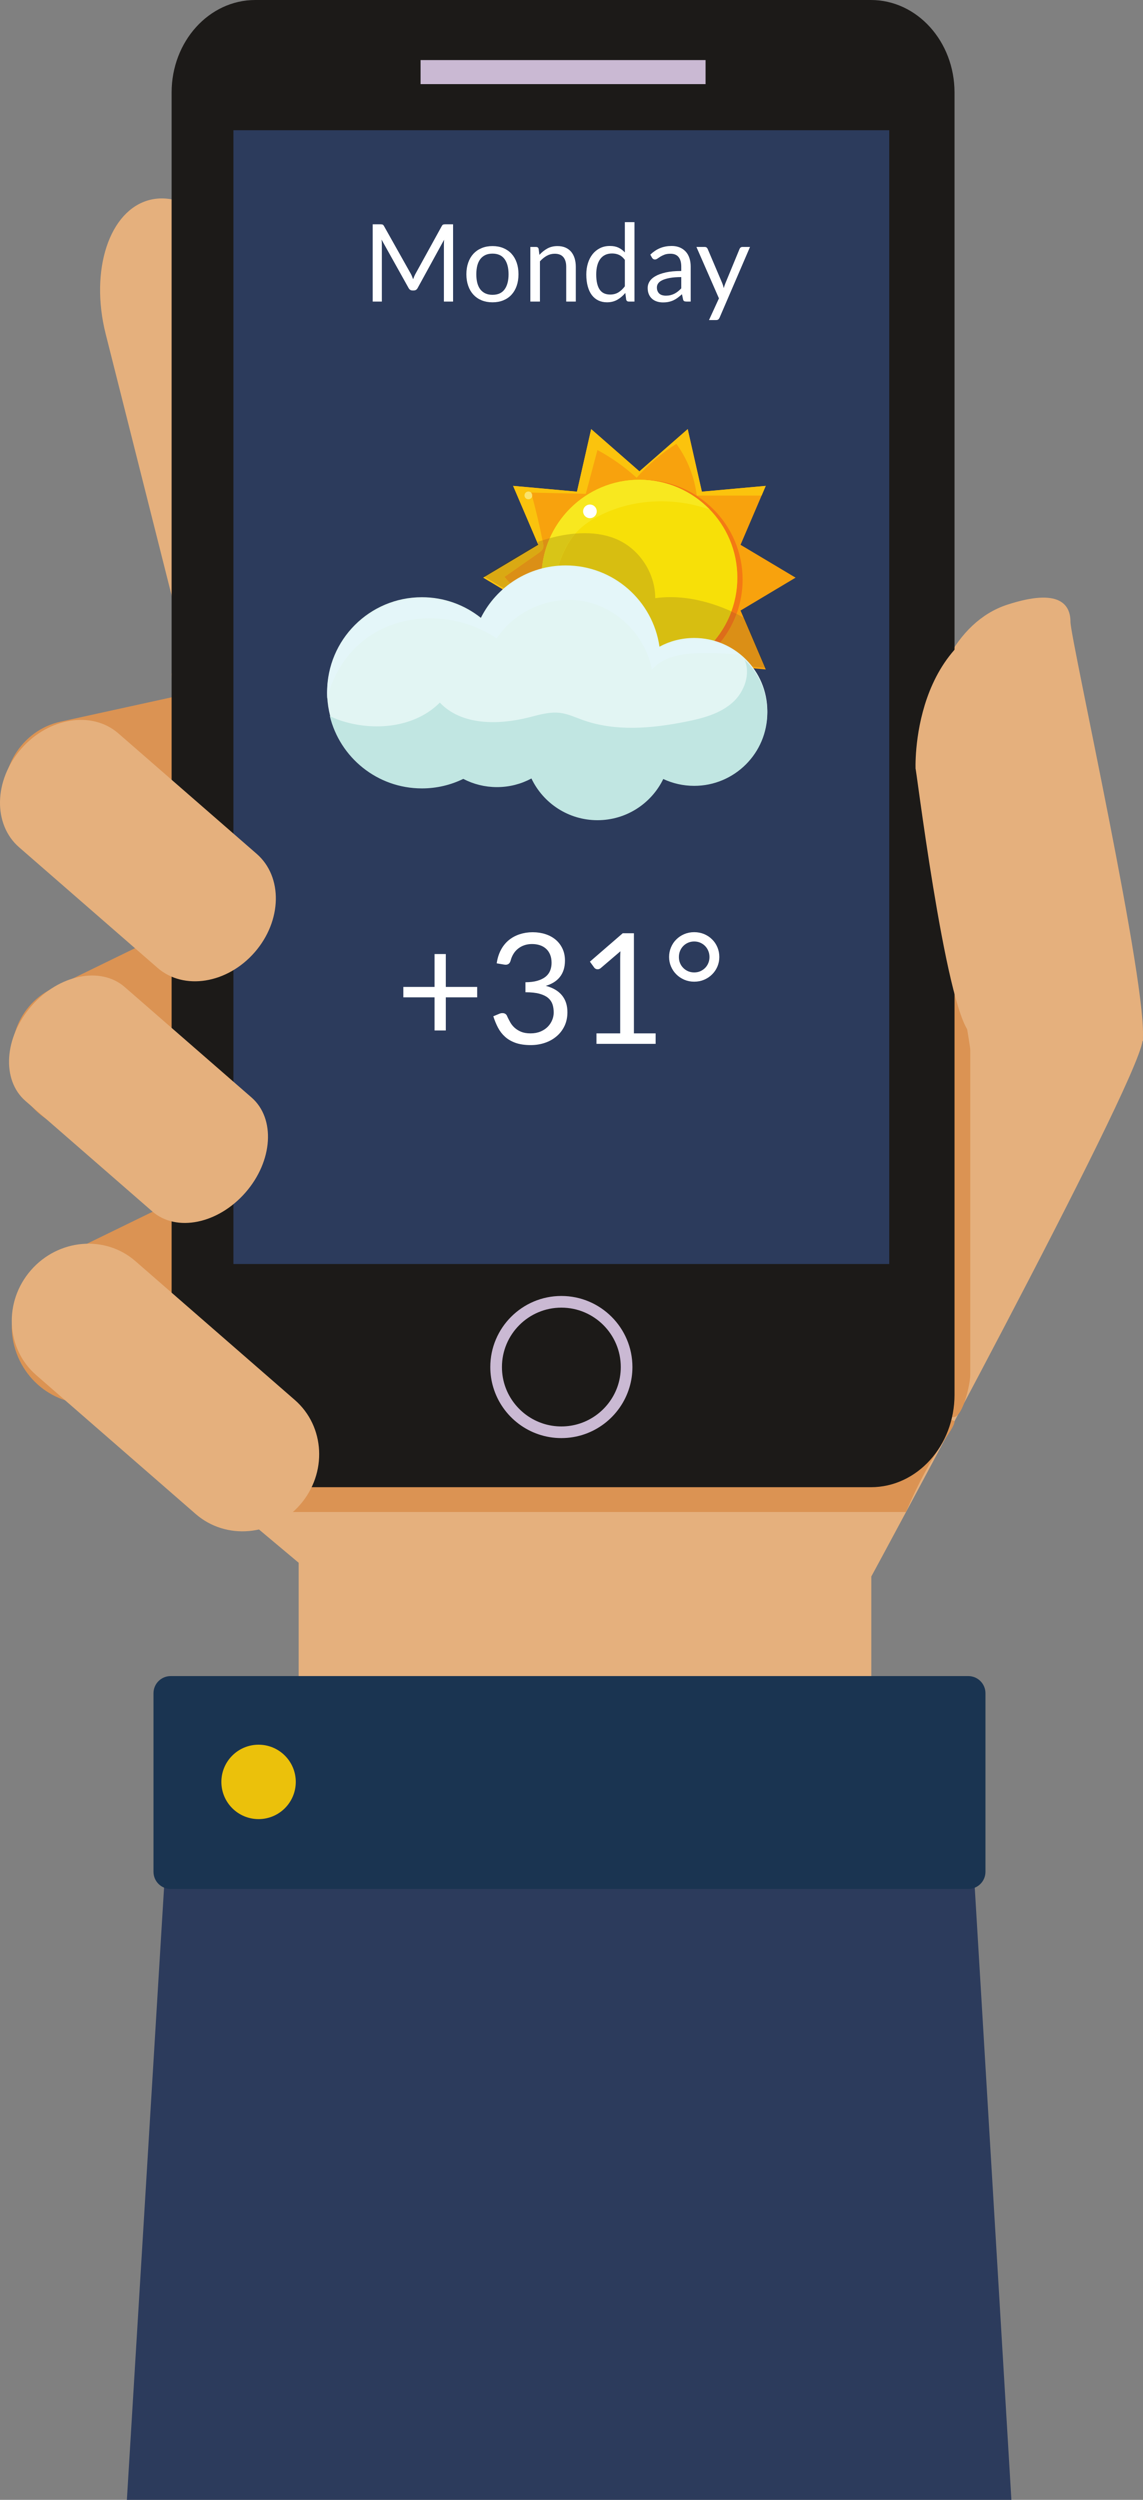 <?xml version="1.0" encoding="UTF-8"?><svg xmlns="http://www.w3.org/2000/svg" height="811.34pt" version="1.1" viewBox="0 0 370.97 811.34" width="370.97pt">
 <rect x="0" y="0" width="370.97" height="811.34" fill="#808080" stroke="none"/>
 <defs>
  <clipPath id="clip1">
   <path d="m55 193h315.97v351h-315.97z"/>
  </clipPath>
  <clipPath id="clip2">
   <path d="m41 568h288v243.34h-288z"/>
  </clipPath>
  <clipPath id="clip3">
   <path d="m297 197h73.97v145h-73.97z"/>
  </clipPath>
  <clipPath id="clip4">
   <path d="m207 155h35v45h-35z"/>
  </clipPath>
  <clipPath id="clip5">
   <path d="m239.06 199.23c-0.55-0.28-1.11-0.55-1.68-0.81 1.25-3.41 1.93-7.09 1.93-10.94 0-17.36-13.92-31.46-31.2-31.77h-0.06-0.05-0.05c0.15-0.01 0.29-0.01 0.43-0.01 18.02 0 32.64 14.53 32.64 32.44 0 3.9-0.7 7.63-1.96 11.09"/>
  </clipPath>
 </defs>
 <g id="surface1">
  <g clip-path="url(#clip1)">
   <path d="m282.79 543.98v-32.32s85.81-158.25 88.04-173.86c2.23-15.6-23.4-130.39-23.4-135.96s-3.48-11.15-20.55-5.57c-17.08 5.57-26.26 26.74-25.15 44.58 1.12 17.83 8.07 93.79 8.07 93.79l-217.58-107.17-36.521-8.92 11.996 191.69v72.44l29.239 24.52v36.78h185.86" fill="#e5b07d"/>
  </g>
  <g><path d="m109.39 205.61c5.23 20.73-1.18 40.22-14.312 43.53-13.129 3.31-28.012-10.81-33.238-31.54l-27.535-109.19c-5.227-20.726 1.179-40.219 14.312-43.531 13.129-3.309 28.012 10.809 33.238 31.539l27.535 109.19" fill="#e5b07d"/></g>
  <g><path d="m38.348 453.28c-11.711 5.72-26.024 0.47-31.957-11.69-5.934-12.18-1.243-26.68 10.472-32.39l61.715-30.08c11.719-5.71 26.032-0.47 31.962 11.7s1.24 26.67-10.47 32.38l-61.722 30.08" fill="#db9353"/></g>
  <g><path d="m38.348 364.96c-11.711 5.7-26.024 0.47-31.957-11.71-5.934-12.17-1.243-26.67 10.472-32.37l61.715-30.09c11.719-5.71 26.032-0.47 31.962 11.7s1.24 26.67-10.47 32.38l-61.722 30.09" fill="#db9353"/></g>
  <g><path d="m30.18 282.1c-12.735 2.79-25.403-5.67-28.305-18.9-2.898-13.22 5.074-26.21 17.813-28.99l67.062-14.7c12.734-2.79 25.4 5.67 28.3 18.9s-5.07 26.21-17.808 29l-67.062 14.69" fill="#db9353"/></g>
  <g clip-path="url(#clip2)">
   <path d="m328.26 811.34h-287.08l10.226-168.49 1.84-30.2 2.352-38.58c0-3.08 2.687-5.57 6.019-5.57h246.43c3.32 0 6.01 2.49 6.01 5.57l2.31 38.6 1.81 30.18 10.08 168.49" fill="#2c3b5c"/>
  </g>
  <g><path d="m319.84 607.5c0 3.08-2.5 5.57-5.57 5.57h-258.88c-3.078 0-5.574-2.49-5.574-5.57v-57.95c0-3.08 2.496-5.57 5.575-5.57h258.88c3.07 0 5.57 2.49 5.57 5.57v57.95" fill="#1a3451"/></g>
  <g><path d="m95.996 578.32c0 6.68-5.406 12.08-12.074 12.08s-12.074-5.4-12.074-12.08c0-6.66 5.406-12.07 12.074-12.07s12.074 5.41 12.074 12.07" fill="#ebc10b"/></g>
  <g><path d="m309.8 461.25c0 2.99-7.25 9.27-15.73 29.48h-216.82c-2.984 0-5.402-2.43-5.402-5.41v-29.59c0-2.99 2.418-5.41 5.406-5.41h214.48c2.99 0 5.41 2.42 5.41 5.41l12.66 5.52" fill="#db9353"/></g>
  <g><path d="m314.91 446.2c0 2.99-2.42 13.72-5.41 13.72h-6.95c-3 0-5.41-10.73-5.41-13.72v-105.42c0-2.99-9.95-84.65-6.96-84.65h6.96c2.98 0 17.77 81.66 17.77 84.65v105.42" fill="#db9353"/></g>
  <g><path d="m309.8 452.66c0 16.58-12.16 30.02-27.15 30.02h-199.8c-15.002 0-27.151-13.44-27.151-30.02v-422.64c0-16.579 12.149-30.02 27.149-30.02h199.8c14.99 0 27.15 13.441 27.15 30.02v422.64" fill="#1c1a18"/></g>
  <g><path d="m75.758 410.24h212.86v-367.97h-212.86z" fill="#2c3b5c"/></g>
  <g><path d="m229 27.301h-92.5v-7.801h92.5v7.801" fill="#cab9d3"/></g>
  <g><path d="m182.19 462.96c-8.3 0-15.39-5.27-18.11-12.64-0.76-2.07-1.17-4.31-1.17-6.64 0-10.63 8.65-19.28 19.28-19.28 10.64 0 19.29 8.65 19.29 19.28 0 2.33-0.41 4.57-1.17 6.64-2.72 7.37-9.81 12.64-18.12 12.64zm0-42.35c-12.72 0-23.06 10.35-23.06 23.07 0 2.31 0.34 4.54 0.98 6.64 2.85 9.49 11.67 16.42 22.08 16.42 10.42 0 19.24-6.93 22.09-16.42 0.64-2.1 0.98-4.33 0.98-6.64 0-12.72-10.34-23.07-23.07-23.07" fill="#cab9d3"/></g>
  <g><path d="m83.32 277.13c8.532 7.43 8.231 21.73-0.664 31.94-8.894 10.21-23.015 12.47-31.543 5.04l-44.91-39.12c-8.523-7.42-8.226-21.72 0.664-31.94 8.895-10.2 23.02-12.46 31.543-5.03l44.91 39.11" fill="#e5b07d"/></g>
  <g><path d="m81.645 356.2c7.812 6.81 6.941 20.61-1.954 30.82-8.894 10.21-22.441 12.97-30.257 6.16l-41.172-35.86c-7.813-6.8-6.942-20.6 1.953-30.82 8.894-10.21 22.437-12.96 30.254-6.16l41.176 35.86" fill="#e5b07d"/></g>
  <g><path d="m95.699 454.38c9.821 8.56 10.581 23.78 1.696 33.99-8.899 10.22-24.071 11.55-33.903 2.99l-51.773-45.09c-9.828-8.57-10.59-23.78-1.696-34 8.895-10.21 24.075-11.54 33.903-2.98l51.773 45.09" fill="#e5b07d"/></g>
  <g clip-path="url(#clip3)">
   <path d="m314.91 335.38c11.97 11.58 56.06 2.42 56.06 2.42-0.64-24.47-23.52-127.25-23.52-132.51 0-5.57-3.47-11.15-20.56-5.57-33.74 11-29.37 55.8-29.74 49.9-0.28-4.48 9.58 77.84 17.76 85.76" fill="#e5b07d"/>
  </g>
  <g><path d="m258.21 187.48l-17.86 10.67 8.18 19.13-20.73-1.88-4.6 20.3-15.67-13.72-15.66 13.72-4.61-20.3-20.73 1.88 8.18-19.13-17.86-10.67 17.86-10.66-8.18-19.13 20.73 1.88 4.61-20.3 15.66 13.71 15.67-13.71 4.6 20.3 20.73-1.88-8.18 19.13 17.86 10.66" fill="#f8a20d"/></g>
  <g><path d="m247.18 160.84l1.35-3.15-20.73 1.88-4.6-20.3-15.67 13.71-15.66-13.71-4.61 20.3-20.73-1.88 8.18 19.13-17.86 10.66 17.86 10.67-8.18 19.13 19.26-1.74c-5.25 0.05-10.5 0.09-15.76 0.14 3.61-5.71 5.8-12.3 6.33-19.04-4.91-2.02-9.3-5.29-12.64-9.42 3.67-2.57 7.35-5.13 11.03-7.7 0.6-0.43 1.24-0.89 1.49-1.58 0.21-0.6 0.1-1.27-0.03-1.9-1.07-5.43-2.35-10.83-3.82-16.17 5.91 0.13 11.82 0.27 17.73 0.41 1.26-4.74 2.52-9.48 3.79-14.22 4.58 2.47 8.86 5.5 12.71 9 3.74-4.27 8.1-8 12.9-11.01 3.58 4.92 5.88 10.75 6.62 16.79h21.04" fill="#fbc30d"/></g>
  <g clip-path="url(#clip4)">
   <g clip-path="url(#clip5)">
    <path d="m207.95 199.23h33.07v-43.53h-33.07z" fill="#f47914"/>
   </g>
  </g>
  <g><path d="m239.31 187.48c0 17.56-14.22 31.79-31.78 31.79-17.55 0-31.78-14.23-31.78-31.79 0-17.55 14.23-31.78 31.78-31.78 17.56 0 31.78 14.23 31.78 31.78" fill="#f7e008"/></g>
  <g><path d="m230.35 165.38c-5.78-5.97-13.86-9.68-22.82-9.68-17.55 0-31.78 14.23-31.78 31.78 0 5.53 1.41 10.72 3.89 15.25-0.37-1.62-0.6-3.27-0.68-4.91-0.25-5.25 0.86-10.49 2.67-15.42 1.28-3.47 2.93-6.88 5.43-9.61 2.34-2.56 5.34-4.43 8.48-5.91 10.78-5.11 23.57-5.45 34.81-1.5" fill="#f8e81f"/></g>
  <g><path d="m193.68 165.96c0 1.23-0.99 2.22-2.22 2.22-1.22 0-2.21-0.99-2.21-2.22 0-1.22 0.99-2.21 2.21-2.21 1.23 0 2.22 0.99 2.22 2.21" fill="#fff"/></g>
  <g><path d="m172.73 161.1c-0.11-0.4-0.22-0.8-0.33-1.21 0.22 0.23 0.36 0.55 0.36 0.9 0 0.1-0.01 0.21-0.03 0.31" fill="#fbd171"/></g>
  <g><path d="m171.5 162.05c-0.7 0-1.27-0.56-1.27-1.26s0.57-1.27 1.27-1.27c0.35 0 0.67 0.14 0.9 0.37 0.11 0.41 0.22 0.81 0.33 1.21-0.14 0.55-0.64 0.95-1.23 0.95" fill="#fae36c"/></g>
  <g><path d="m248.53 216.77l-0.23-0.03-6.96-16.28c0.1 0.06 0.2 0.12 0.29 0.18l6.9 16.13m-82-0.01l8.01-18.71 0.17 0.1-7.95 18.59-0.23 0.02m-9.24-29.53l-0.44-0.26 17.69-10.56 0.17 0.41-17.42 10.41" fill="#343b48"/></g>
  <g><path d="m219.32 231.79l-11.79-10.32-10.48 9.17c-2.02-0.28-4.03-0.59-6.05-0.91-0.12-0.02-0.25-0.03-0.38-0.05l-3.36-14.79-7.83 0.7c-3.14 0.03-6.27 0.06-9.4 0.09 3.61-5.71 5.8-12.3 6.33-19.04-4.91-2.02-9.3-5.29-12.64-9.42 3.67-2.57 7.35-5.13 11.03-7.7 0.6-0.43 1.24-0.89 1.49-1.58 0.21-0.6 0.1-1.27-0.03-1.9-0.05-0.23-0.09-0.45-0.14-0.68 0.79-0.25 1.58-0.48 2.38-0.7-1.74 3.92-2.7 8.26-2.7 12.82v0.06 0.02 0.05 0.01 0.05 0.01 0.12 0.01 0.33c0 17.92 14.61 32.45 32.63 32.45 14.11 0 26.13-8.9 30.68-21.36 0.77 0.39 1.53 0.8 2.28 1.23l6.96 16.28-20.5-1.85-3.75 16.5c-1.57 0.16-3.15 0.3-4.73 0.4" fill="#db8f16"/></g>
  <g><path d="m166.76 216.74l7.95-18.59-0.17-0.1 0.17-0.42-17.42-10.4 17.42-10.41-0.17-0.41 0.17-0.11-0.18-0.42c0.51-0.18 1.03-0.36 1.54-0.52 0.05 0.23 0.09 0.45 0.14 0.68 0.13 0.63 0.24 1.3 0.03 1.9-0.25 0.69-0.89 1.15-1.49 1.58-3.68 2.57-7.36 5.13-11.03 7.7 3.34 4.13 7.73 7.4 12.64 9.42-0.53 6.74-2.72 13.33-6.33 19.04 3.13-0.03 6.26-0.06 9.4-0.09l-12.67 1.15" fill="#daa913"/></g>
  <g><path d="m208.38 220.59c-18.02 0-32.63-14.53-32.63-32.45v-0.33 0.01 0.04 0.02 0.05 0.01c0 0.04 0 0.08 0.01 0.13v0.06c0.34 17.25 14.44 31.14 31.77 31.14 13.71 0 25.39-8.68 29.85-20.85 0.57 0.26 1.13 0.53 1.68 0.81-4.55 12.46-16.57 21.36-30.68 21.36" fill="#dd6d1a"/></g>
  <g><path d="m207.53 219.27c-17.33 0-31.43-13.89-31.77-31.14 0.1 5.28 1.5 10.25 3.88 14.6-0.37-1.62-0.6-3.27-0.68-4.91-0.25-5.25 0.86-10.49 2.67-15.42 1.22-3.31 2.78-6.56 5.09-9.22 1.02-0.09 2.04-0.13 3.07-0.13 3.85 0 7.67 0.65 11.13 2.32 7.01 3.38 11.77 10.99 11.74 18.77 1.64-0.23 3.29-0.34 4.94-0.34 6.18 0 12.37 1.52 18.11 3.9 0.56 0.23 1.12 0.47 1.67 0.72-4.46 12.17-16.14 20.85-29.85 20.85m-31.77-31.14v-0.06 0.06m0-0.06c-0.01-0.05-0.01-0.09-0.01-0.13 0 0.04 0 0.08 0.01 0.13m-0.01-0.14v-0.05 0.05m0-0.07v-0.04 0.04m0-0.06v-0.12 0.12m0-0.13v-0.05 0.05m0-0.06v-0.05 0.05m0-0.07v-0.06 0.06" fill="#d7be11"/></g>
  <g><path d="m179.64 202.73c-2.38-4.35-3.78-9.32-3.88-14.6v-0.06c-0.01-0.05-0.01-0.09-0.01-0.13v-0.01-0.05-0.02-0.04-0.01-0.01-0.12-0.01-0.05-0.01-0.05-0.02-0.06c0-4.56 0.96-8.9 2.7-12.82 1.4-0.37 2.82-0.7 4.25-0.95 1.32-0.24 2.67-0.42 4.02-0.53-2.31 2.66-3.87 5.91-5.09 9.22-1.81 4.93-2.92 10.17-2.67 15.42 0.08 1.64 0.31 3.29 0.68 4.91" fill="#d8c517"/></g>
  <g><path d="m225.3 207.05c-4.08 0-7.91 1.02-11.26 2.83-2.13-14.91-14.95-26.37-30.45-26.37-12.04 0-22.47 6.93-27.52 17.01-5.25-4.18-11.9-6.69-19.14-6.69-16.99 0-30.76 13.78-30.76 30.77s13.77 30.76 30.76 30.76c4.82 0 9.37-1.11 13.43-3.08 3.28 1.7 6.99 2.67 10.93 2.67 4.05 0 7.85-1.02 11.19-2.8 3.81 8 11.98 13.53 21.43 13.53 9.4 0 17.52-5.45 21.36-13.37 3.05 1.42 6.44 2.22 10.03 2.22 13.11 0 23.74-10.63 23.74-23.74s-10.63-23.74-23.74-23.74" fill="#e2f5f3"/></g>
  <g><path d="m241.64 214.09c2.05 4.58-0.01 10.45-3.84 13.88-4.14 3.71-9.78 5.18-15.23 6.26-11.08 2.21-22.83 3.25-33.46-0.56-2.42-0.87-4.79-1.99-7.34-2.3-3.4-0.42-6.79 0.62-10.11 1.46-9.95 2.5-21.86 2.64-28.91-4.8-7.72 7.77-20.14 9.27-30.67 6.29-1.74-0.48-3.46-1.1-5.04-1.95 3.26 13.49 15.41 23.51 29.89 23.51 4.82 0 9.37-1.11 13.43-3.09 3.28 1.71 6.99 2.67 10.93 2.67 4.05 0 7.85-1.01 11.19-2.8 3.81 8.01 11.98 13.54 21.43 13.54 9.4 0 17.52-5.46 21.36-13.37 3.05 1.42 6.44 2.22 10.03 2.22 13.11 0 23.74-10.63 23.74-23.75 0-6.77-2.84-12.89-7.4-17.21" fill="#c1e6e2"/></g>
  <g><path d="m239.73 212.46c-4-3.07-9-4.9-14.43-4.9-4.08 0-7.91 1.03-11.26 2.84-2.13-14.91-14.95-26.38-30.45-26.38-12.04 0-22.47 6.93-27.52 17.02-5.25-4.18-11.9-6.69-19.14-6.69-16.99 0-30.76 13.77-30.76 30.76 0 0.54 0.01 1.08 0.04 1.61 1.94-8.38 7.13-16.11 14.43-20.74 12.09-7.67 28.72-6.81 40.58 1.23 6-9.21 17.87-14.19 28.64-12.01s19.77 11.37 21.72 22.19c4.07-4.85 11.2-5.46 17.53-5.44 3.51 0.01 7.09 0.13 10.62 0.51" fill="#e4f6f9"/></g>
  <g><path d="m133.72 89.691c0.13 0.313 0.24 0.621 0.36 0.938 0.12-0.324 0.24-0.641 0.37-0.938 0.13-0.296 0.27-0.597 0.44-0.898l8.49-15.418c0.15-0.27 0.3-0.434 0.47-0.492 0.16-0.059 0.39-0.086 0.7-0.086h2.5v25.078h-2.98v-18.43c0-0.242 0.01-0.507 0.02-0.785 0.02-0.281 0.03-0.566 0.05-0.859l-8.59 15.679c-0.29 0.528-0.7 0.79-1.22 0.79h-0.49c-0.53 0-0.94-0.262-1.23-0.79l-8.78-15.73c0.03 0.305 0.06 0.602 0.08 0.891 0.02 0.293 0.02 0.562 0.02 0.804v18.43h-2.97v-25.078h2.5c0.3 0 0.54 0.027 0.7 0.086 0.16 0.058 0.32 0.222 0.47 0.492l8.67 15.434c0.16 0.281 0.3 0.574 0.42 0.882" fill="#fff"/></g>
  <g><path d="m159.84 95.688c1.75 0 3.06-0.586 3.92-1.758s1.3-2.813 1.3-4.91c0-2.114-0.44-3.758-1.3-4.934-0.86-1.18-2.17-1.77-3.92-1.77-0.88 0-1.65 0.153-2.31 0.457-0.65 0.301-1.19 0.739-1.64 1.313-0.43 0.57-0.76 1.273-0.98 2.105-0.21 0.836-0.32 1.778-0.32 2.829 0 1.05 0.11 1.988 0.32 2.816 0.22 0.828 0.55 1.527 0.98 2.094 0.45 0.562 0.99 1 1.64 1.3 0.66 0.305 1.43 0.458 2.31 0.458zm0-15.821c1.3 0 2.47 0.215 3.51 0.649 1.04 0.429 1.93 1.043 2.66 1.836s1.29 1.753 1.68 2.878 0.59 2.383 0.59 3.774c0 1.398-0.2 2.656-0.59 3.777s-0.95 2.078-1.68 2.871-1.62 1.403-2.66 1.828c-1.04 0.426-2.21 0.637-3.51 0.637-1.29 0-2.46-0.211-3.5-0.637-1.05-0.425-1.94-1.035-2.68-1.828-0.73-0.793-1.3-1.75-1.69-2.871-0.4-1.121-0.6-2.379-0.6-3.777 0-1.391 0.2-2.649 0.6-3.774 0.39-1.125 0.96-2.085 1.69-2.878 0.74-0.793 1.63-1.407 2.68-1.836 1.04-0.434 2.21-0.649 3.5-0.649" fill="#fff"/></g>
  <g><path d="m172.13 97.875v-17.727h1.85c0.45 0 0.73 0.215 0.84 0.645l0.25 1.926c0.77-0.852 1.63-1.539 2.58-2.067 0.95-0.523 2.05-0.785 3.3-0.785 0.96 0 1.82 0.16 2.56 0.481 0.74 0.32 1.36 0.777 1.86 1.367 0.49 0.586 0.87 1.297 1.13 2.125 0.25 0.828 0.38 1.742 0.38 2.746v11.289h-3.11v-11.289c0-1.34-0.31-2.383-0.92-3.121-0.62-0.742-1.55-1.113-2.81-1.113-0.92 0-1.79 0.222-2.58 0.664-0.8 0.445-1.54 1.046-2.22 1.804v13.055h-3.11" fill="#fff"/></g>
  <g><path d="m198.03 95.598c1.01 0 1.9-0.231 2.67-0.7 0.76-0.464 1.46-1.125 2.1-1.976v-8.574c-0.57-0.77-1.19-1.313-1.88-1.621-0.68-0.309-1.44-0.461-2.26-0.461-1.66 0-2.93 0.589-3.82 1.765-0.88 1.18-1.33 2.86-1.33 5.039 0 1.157 0.1 2.145 0.3 2.969 0.2 0.82 0.49 1.496 0.87 2.027 0.39 0.532 0.86 0.918 1.42 1.164 0.56 0.247 1.2 0.368 1.93 0.368zm6.04 2.277c-0.45 0-0.73-0.219-0.84-0.648l-0.28-2.153c-0.76 0.922-1.63 1.66-2.6 2.215-0.98 0.555-2.1 0.828-3.35 0.828-1.02 0-1.94-0.195-2.77-0.586-0.83-0.39-1.53-0.965-2.12-1.722-0.58-0.758-1.03-1.704-1.34-2.836-0.32-1.129-0.48-2.43-0.48-3.903 0-1.304 0.18-2.519 0.53-3.648 0.35-1.125 0.85-2.102 1.51-2.93s1.46-1.48 2.41-1.953c0.94-0.473 2.01-0.707 3.22-0.707 1.08 0 2.01 0.184 2.78 0.551s1.46 0.883 2.06 1.551v-9.836h3.12v25.777h-1.85" fill="#fff"/></g>
  <g><path d="m216.09 95.965c0.55 0 1.05-0.055 1.5-0.164 0.46-0.11 0.89-0.27 1.29-0.473s0.78-0.453 1.15-0.742c0.37-0.293 0.73-0.625 1.08-1v-3.656c-1.43 0-2.65 0.09-3.66 0.273-1 0.18-1.82 0.418-2.45 0.711s-1.09 0.641-1.37 1.039c-0.29 0.399-0.43 0.844-0.43 1.336 0 0.473 0.07 0.875 0.23 1.219 0.15 0.34 0.35 0.617 0.61 0.836 0.26 0.215 0.56 0.375 0.91 0.472 0.35 0.102 0.73 0.149 1.14 0.149zm8.08 1.91h-1.38c-0.31 0-0.55-0.047-0.74-0.141-0.18-0.093-0.3-0.293-0.36-0.593l-0.35-1.649c-0.47 0.422-0.93 0.797-1.37 1.129s-0.91 0.613-1.4 0.844c-0.49 0.226-1.01 0.398-1.57 0.515-0.55 0.118-1.16 0.172-1.84 0.172-0.69 0-1.33-0.093-1.93-0.289-0.61-0.191-1.13-0.48-1.57-0.867-0.45-0.387-0.8-0.875-1.06-1.469-0.26-0.589-0.39-1.289-0.39-2.097 0-0.703 0.19-1.379 0.58-2.028 0.38-0.648 1-1.226 1.86-1.73 0.85-0.504 1.98-0.914 3.37-1.238 1.39-0.321 3.08-0.481 5.09-0.481v-1.394c0-1.383-0.29-2.43-0.88-3.141s-1.46-1.066-2.62-1.066c-0.76 0-1.4 0.097-1.92 0.289-0.51 0.191-0.96 0.41-1.35 0.648-0.38 0.238-0.7 0.453-0.97 0.645-0.28 0.195-0.55 0.289-0.82 0.289-0.21 0-0.39-0.055-0.55-0.164-0.16-0.114-0.28-0.25-0.38-0.411l-0.56-1c0.99-0.945 2.04-1.652 3.17-2.117s2.39-0.699 3.77-0.699c0.98 0 1.87 0.164 2.64 0.488 0.77 0.328 1.41 0.785 1.94 1.368 0.53 0.582 0.92 1.289 1.19 2.117s0.4 1.738 0.4 2.73v11.34" fill="#fff"/></g>
  <g><path d="m233.54 103.11c-0.11 0.23-0.24 0.42-0.4 0.56s-0.4 0.21-0.73 0.21h-2.3l3.23-7.04-7.31-16.692h2.69c0.27 0 0.48 0.067 0.63 0.2 0.15 0.132 0.26 0.285 0.33 0.445l4.75 11.168c0.1 0.254 0.19 0.512 0.27 0.769 0.07 0.254 0.14 0.516 0.2 0.786 0.08-0.27 0.16-0.532 0.24-0.786 0.09-0.257 0.18-0.519 0.29-0.789l4.6-11.148c0.07-0.184 0.18-0.34 0.36-0.465 0.16-0.121 0.35-0.18 0.55-0.18h2.48l-9.88 22.962" fill="#fff"/></g>
  <g><path d="m144.69 309.64v10.67h10.18v3.38h-10.18v10.75h-3.65v-10.75h-10.13v-3.38h10.13v-10.67h3.65" fill="#fff"/></g>
  <g><path d="m172.91 302.56c1.52 0 2.92 0.22 4.2 0.65 1.29 0.43 2.39 1.05 3.32 1.85 0.92 0.8 1.64 1.77 2.16 2.9 0.52 1.14 0.77 2.4 0.77 3.78 0 1.13-0.14 2.14-0.43 3.03-0.29 0.9-0.71 1.68-1.25 2.35-0.54 0.68-1.2 1.25-1.97 1.72-0.76 0.46-1.62 0.84-2.57 1.12 2.33 0.62 4.09 1.65 5.26 3.1 1.18 1.45 1.76 3.27 1.76 5.45 0 1.65-0.31 3.13-0.93 4.45-0.63 1.32-1.48 2.44-2.57 3.36-1.08 0.93-2.34 1.64-3.78 2.13s-2.99 0.74-4.64 0.74c-1.9 0-3.53-0.24-4.88-0.71-1.34-0.48-2.49-1.13-3.42-1.97-0.93-0.83-1.7-1.82-2.3-2.96s-1.11-2.38-1.53-3.71l1.91-0.8c0.34-0.15 0.69-0.23 1.05-0.23 0.33 0 0.63 0.07 0.88 0.21 0.26 0.15 0.46 0.37 0.59 0.67l0.1 0.21 0.1 0.24c0.23 0.48 0.52 1.03 0.85 1.63 0.33 0.61 0.78 1.18 1.35 1.72 0.57 0.53 1.27 0.98 2.11 1.35 0.84 0.36 1.89 0.55 3.14 0.55s2.35-0.21 3.29-0.62c0.94-0.4 1.72-0.93 2.35-1.58 0.62-0.65 1.09-1.38 1.41-2.18s0.47-1.59 0.47-2.37c0-0.97-0.12-1.85-0.38-2.65s-0.73-1.49-1.4-2.08c-0.68-0.58-1.61-1.04-2.8-1.37-1.19-0.34-2.72-0.5-4.59-0.5v-3.25c1.52 0 2.81-0.16 3.89-0.48 1.07-0.31 1.95-0.75 2.64-1.3 0.68-0.55 1.17-1.21 1.48-1.97 0.31-0.77 0.47-1.62 0.47-2.55 0-1.04-0.17-1.94-0.49-2.7-0.33-0.77-0.77-1.4-1.34-1.9s-1.24-0.88-2.01-1.13c-0.78-0.25-1.61-0.37-2.52-0.37-0.89 0-1.73 0.13-2.5 0.4-0.76 0.26-1.44 0.64-2.03 1.11s-1.09 1.04-1.49 1.7c-0.4 0.65-0.7 1.36-0.9 2.13-0.13 0.48-0.33 0.83-0.6 1.05s-0.61 0.33-1.03 0.33c-0.08 0-0.16-0.01-0.26-0.02-0.09 0-0.19-0.02-0.31-0.04l-2.33-0.39c0.24-1.63 0.69-3.07 1.36-4.34 0.66-1.25 1.51-2.31 2.53-3.16 1.03-0.85 2.2-1.49 3.53-1.93 1.32-0.44 2.75-0.67 4.28-0.67" fill="#fff"/></g>
  <g><path d="m193.59 335.39h7.7v-24.43c0-0.73 0.03-1.47 0.07-2.22l-6.4 5.47c-0.16 0.14-0.33 0.23-0.5 0.29-0.16 0.06-0.32 0.09-0.47 0.09-0.25 0-0.47-0.05-0.67-0.16-0.21-0.11-0.36-0.24-0.46-0.39l-1.4-1.93 10.65-9.22h3.63v32.5h7.05v3.4h-19.2v-3.4" fill="#fff"/></g>
  <g><path d="m220.34 310.61c0 0.7 0.12 1.36 0.37 1.96 0.25 0.61 0.6 1.14 1.06 1.59 0.44 0.45 0.97 0.8 1.58 1.07 0.61 0.25 1.26 0.38 1.96 0.38 0.71 0 1.35-0.13 1.96-0.38 0.59-0.27 1.12-0.62 1.57-1.07s0.8-0.98 1.05-1.59c0.25-0.6 0.38-1.26 0.38-1.96s-0.13-1.36-0.38-1.97c-0.25-0.62-0.6-1.16-1.05-1.62-0.45-0.45-0.98-0.81-1.57-1.07-0.61-0.26-1.25-0.39-1.96-0.39-0.7 0-1.35 0.13-1.96 0.39s-1.14 0.62-1.58 1.07c-0.46 0.46-0.81 1-1.06 1.62-0.25 0.61-0.37 1.27-0.37 1.97zm-3.18-0.02c0-1.12 0.21-2.17 0.63-3.15 0.42-0.99 0.99-1.84 1.73-2.56 0.73-0.73 1.59-1.3 2.58-1.72 0.99-0.41 2.06-0.62 3.21-0.62s2.23 0.21 3.22 0.62c0.99 0.42 1.85 0.99 2.58 1.72 0.74 0.72 1.31 1.57 1.73 2.56 0.41 0.98 0.62 2.03 0.62 3.15 0 1.1-0.21 2.14-0.62 3.11-0.42 0.98-0.99 1.82-1.73 2.55-0.73 0.73-1.59 1.3-2.58 1.73-0.99 0.42-2.07 0.63-3.22 0.63s-2.22-0.21-3.21-0.63c-0.99-0.43-1.85-1-2.58-1.73-0.74-0.73-1.31-1.57-1.73-2.55-0.42-0.97-0.63-2.01-0.63-3.11" fill="#fff"/></g>
 </g>
</svg>